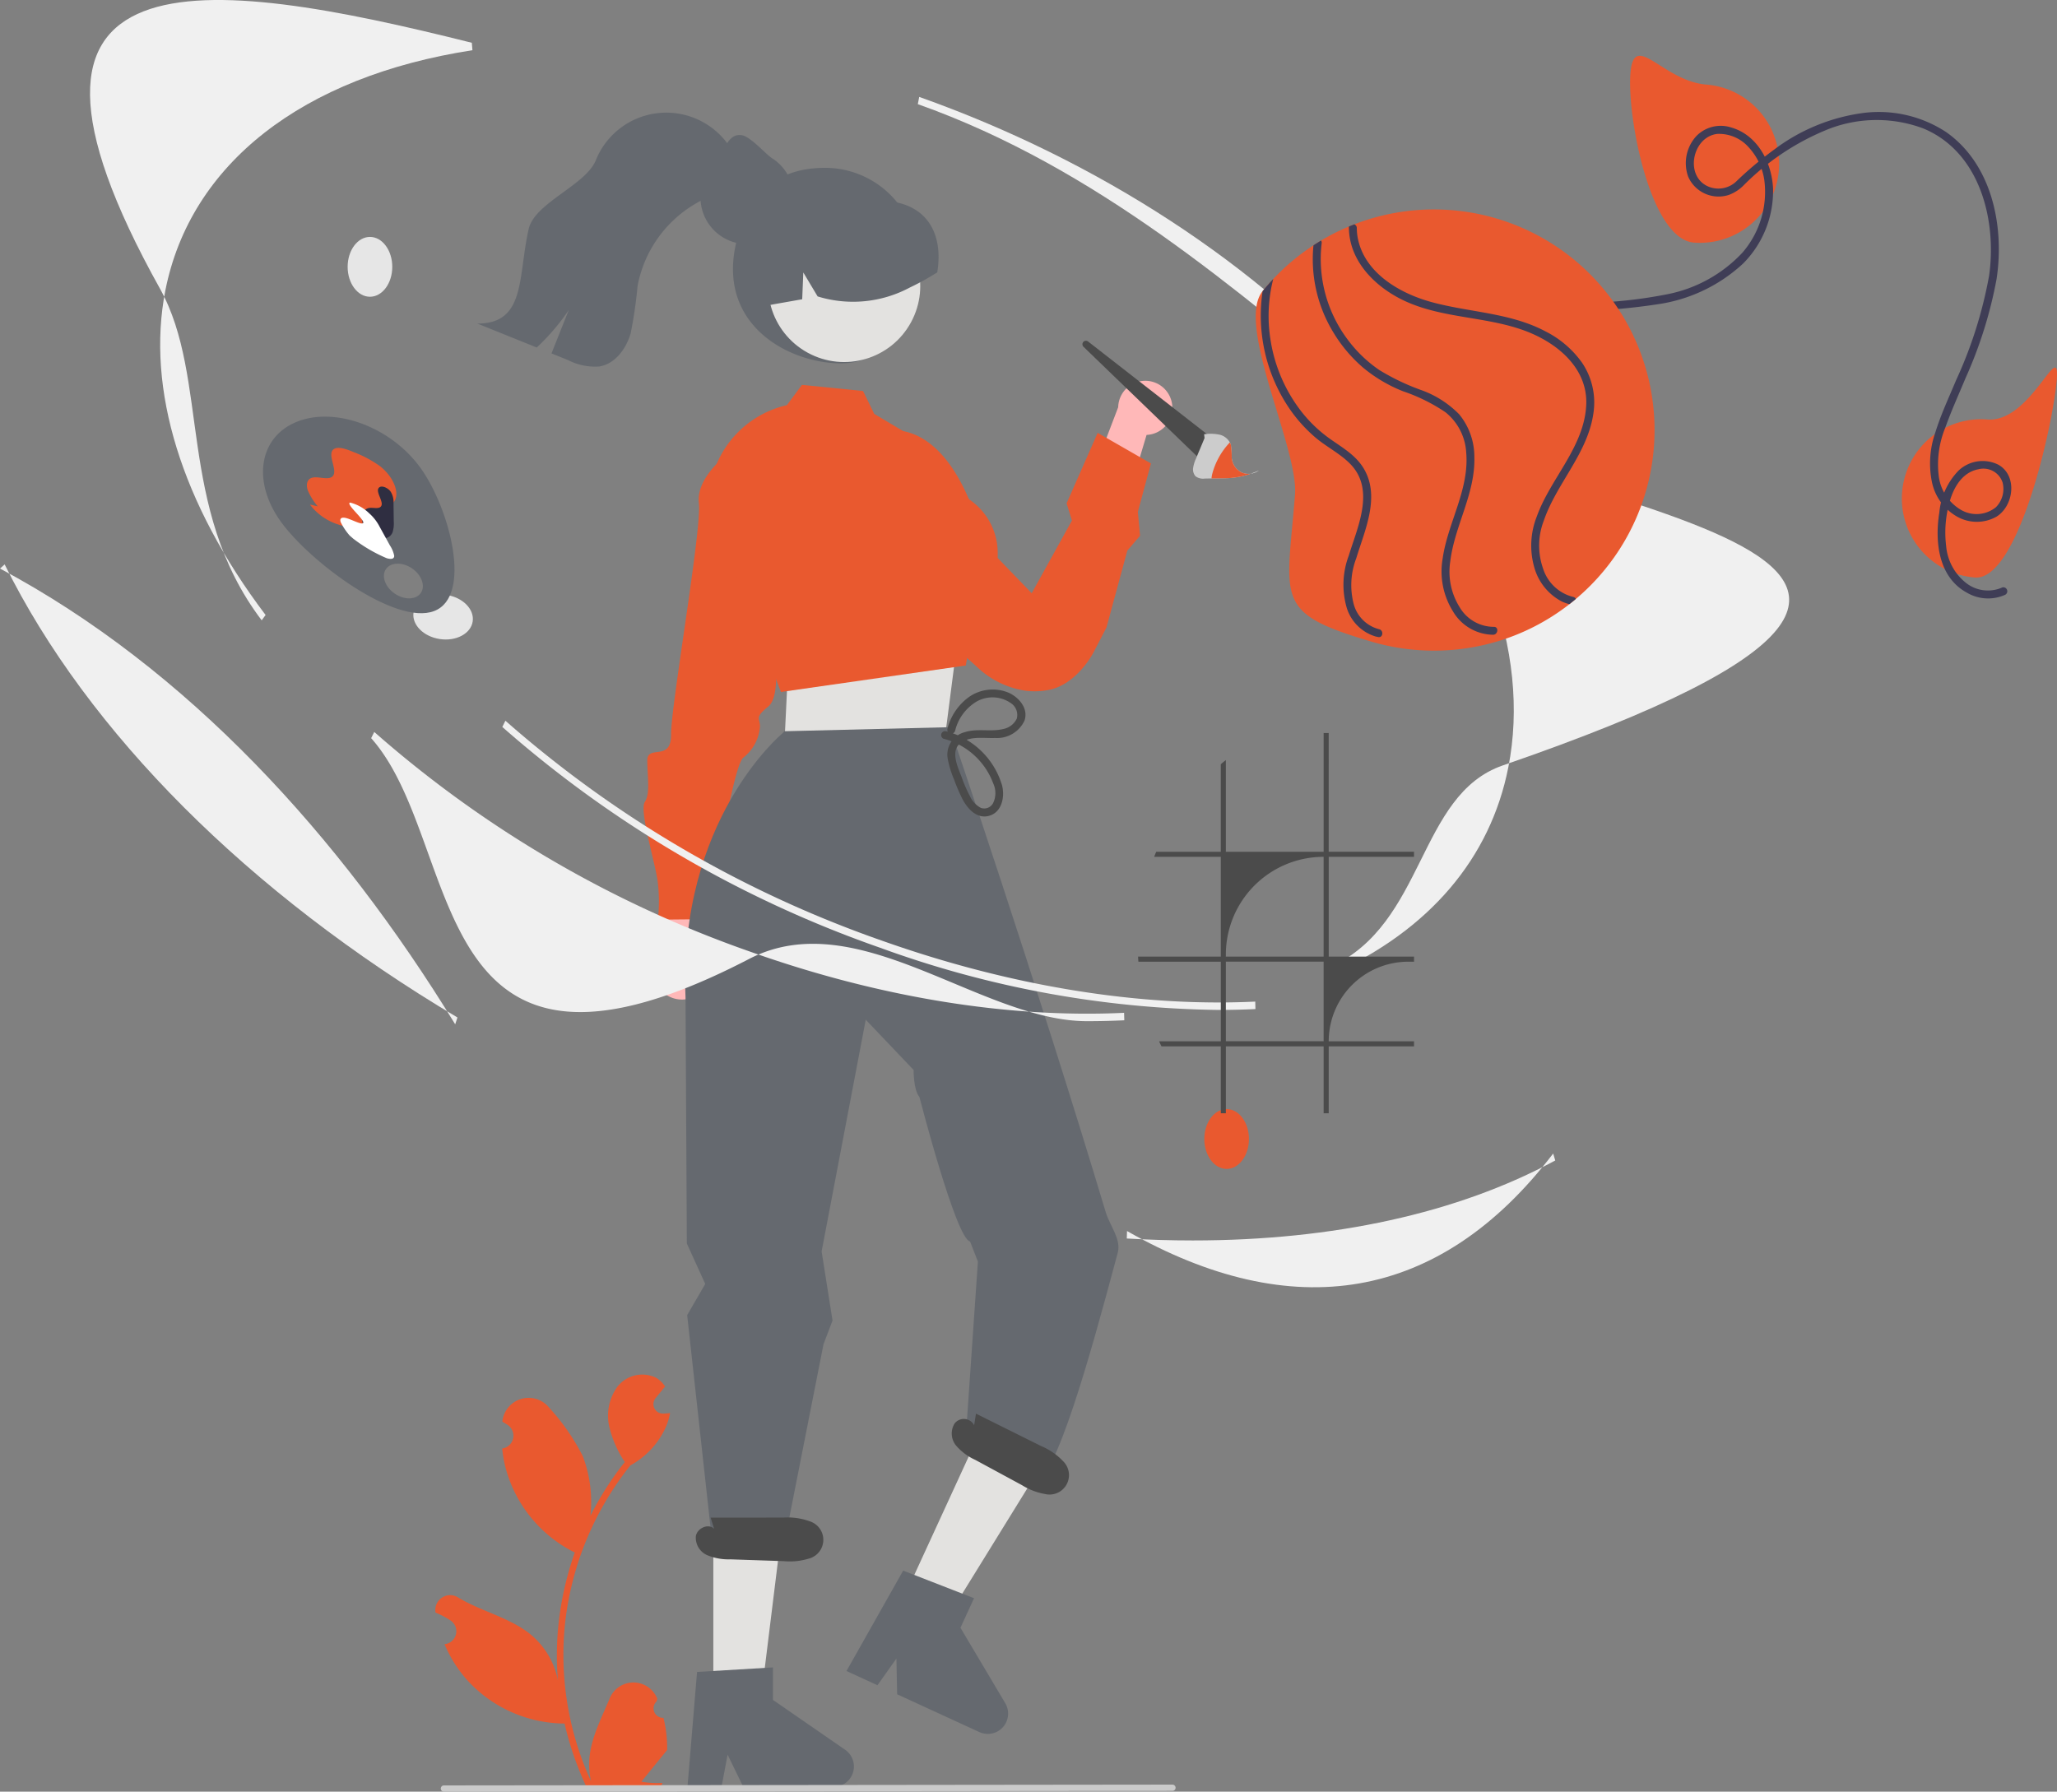 <svg id="Group_6908" data-name="Group 6908" xmlns="http://www.w3.org/2000/svg" width="229.61" height="200" viewBox="0 0 229.61 200">
  <rect x="0" y="0" width="229.61" height="200" fill="#808080" stroke="none"/>
  <path id="Path_8575" data-name="Path 8575" d="M400.953,669.487a1.066,1.066,0,0,1-.772-1.847l.073-.29-.029-.07a2.862,2.862,0,0,0-5.278.02c-.863,2.079-1.962,4.162-2.233,6.36a8.466,8.466,0,0,0,.149,2.911,33.94,33.94,0,0,1-3.087-14.1,32.753,32.753,0,0,1,.2-3.654q.168-1.492.467-2.963a34.332,34.332,0,0,1,6.808-14.551,9.137,9.137,0,0,0,3.8-3.943,6.97,6.97,0,0,0,.634-1.9c-.185.024-.373.039-.558.051l-.176.009h-.022a1.056,1.056,0,0,1-.867-1.72l.24-.295c.121-.152.246-.3.367-.452a.516.516,0,0,0,.039-.045l.419-.516a3.052,3.052,0,0,0-1-.967,3.519,3.519,0,0,0-4.337,1.013,5.517,5.517,0,0,0-.852,4.619,12.235,12.235,0,0,0,1.692,3.773c-.076.1-.155.191-.231.288a34.552,34.552,0,0,0-3.607,5.714,14.364,14.364,0,0,0-.857-6.672,24.061,24.061,0,0,0-3.714-5.36,2.948,2.948,0,0,0-5.251,1.448q0,.038-.008.076.3.17.591.361a1.445,1.445,0,0,1-.583,2.63l-.029,0a14.384,14.384,0,0,0,.379,2.15,14.807,14.807,0,0,0,7.372,9.28c.118.061.234.121.352.179a35.267,35.267,0,0,0-1.9,8.934,33.443,33.443,0,0,0,.024,5.4l-.009-.064a8.84,8.84,0,0,0-3.018-5.1c-2.322-1.907-5.6-2.61-8.108-4.143a1.659,1.659,0,0,0-2.541,1.614l.01.067a9.674,9.674,0,0,1,1.089.525q.3.17.591.361a1.445,1.445,0,0,1-.583,2.63l-.029,0-.061.009a14.392,14.392,0,0,0,2.648,4.146,14.82,14.82,0,0,0,10.748,4.716h0a35.258,35.258,0,0,0,2.369,6.915h8.461c.03-.094.058-.191.085-.285a9.617,9.617,0,0,1-2.341-.14c.628-.77,1.255-1.547,1.883-2.317a.536.536,0,0,0,.039-.045c.318-.394.64-.786.958-1.18h0a14.08,14.08,0,0,0-.413-3.587Z" transform="translate(-326.887 -477.725)" fill="#e9592f"/>
  <path id="Path_8576" data-name="Path 8576" d="M508.751,184.765c0,5.7-2.852,11.5-8.552,11.5s-13.565-4.129-11.8-12.976c1.118-5.59,4.326-8.847,10.027-8.847A10.322,10.322,0,0,1,508.751,184.765Z" transform="translate(-406.329 -155.706)" fill="#65696f"/>
  <path id="Path_8577" data-name="Path 8577" d="M463.6,447.8a3.173,3.173,0,0,0-.679-4.818l2.5-11-5.485,2.064L458.4,444.177a3.191,3.191,0,0,0,5.2,3.625Z" transform="translate(-385.086 -337.299)" fill="#ffb8b8"/>
  <path id="Path_8578" data-name="Path 8578" d="M472.616,303.767l-3.828.39s1,5.671-.565,6.949-.935,1.271-.926,2.218a4.854,4.854,0,0,1-1.86,3.489c-1.253.959-3.859,18.035-3.859,18.035l-5.68.054a17.8,17.8,0,0,0-.042-4.418c-.337-2.206-2.039-7.763-1.417-8.715s.295-2.7.276-4.6,2.69.2,2.66-2.957,3.444-22.957,3.1-25.794,3.1-5.395,3.1-5.395l3.156-.03Z" transform="translate(-382.464 -232.244)" fill="#e9592f"/>
  <path id="Path_8579" data-name="Path 8579" d="M631.644,257.425a3.007,3.007,0,0,1-2.807,3.657l-3.071,10.234-3.561-4.26,3.462-9.065a3.023,3.023,0,0,1,5.977-.566Z" transform="translate(-500.851 -212.534)" fill="#ffb8b8"/>
  <path id="Path_8580" data-name="Path 8580" d="M542.828,273.956s7.424-2.784,11.45,12.461l5.343,5.534,4.489-8.112-.594-1.924,3.469-7.865,5.948,3.414-1.464,5.4.247,2.669-1.421,1.66-2.327,8.581-1.456,2.8s-1.836,3.59-5.04,4.181a8.3,8.3,0,0,1-2.59.074,10.027,10.027,0,0,1-5.437-2.715,133.054,133.054,0,0,1-11.22-11.28Z" transform="translate(-444.458 -225.731)" fill="#e9592f"/>
  <path id="Path_8581" data-name="Path 8581" d="M633.754,253.322l-13.216-12.755a.391.391,0,0,1,.512-.59l14.014,10.918Z" transform="translate(-499.592 -201.855)" fill="#4b4b4b"/>
  <path id="Path_8582" data-name="Path 8582" d="M668.705,279.556a8.919,8.919,0,0,1-2.05.458c-.356.035-.713.048-1.066.052-.124,0-.25,0-.373.006l-.885.012c-.25,0-.5.009-.752.011a1.4,1.4,0,0,1-1.033-.26,1.155,1.155,0,0,1-.26-.955,3.889,3.889,0,0,1,.317-1.018c.317-.763.637-1.525.954-2.288l-.049-.427a5.045,5.045,0,0,1,1.751.054,1.8,1.8,0,0,1,1.122.859,1.514,1.514,0,0,1,.119.3,9.606,9.606,0,0,1,.088,1.435,2.449,2.449,0,0,0,.055.294,2,2,0,0,0,1.061,1.33A1.846,1.846,0,0,0,668.705,279.556Z" transform="translate(-529.1 -226.675)" fill="#ccc"/>
  <path id="Path_8583" data-name="Path 8583" d="M685.027,288.967a2.119,2.119,0,0,1-.929.37A9.958,9.958,0,0,0,685.027,288.967Z" transform="translate(-544.492 -236.456)" fill="#e6e6e6"/>
  <path id="Path_8584" data-name="Path 8584" d="M673.638,281.862a8.923,8.923,0,0,1-2.05.458c-.356.035-.713.048-1.066.052-.124,0-.25,0-.374.006l-.885.012a4.318,4.318,0,0,1,.067-.444,8.1,8.1,0,0,1,1.983-3.58,1.513,1.513,0,0,1,.119.3,9.623,9.623,0,0,1,.088,1.435,2.452,2.452,0,0,0,.055.294,2,2,0,0,0,1.061,1.33A1.846,1.846,0,0,0,673.638,281.862Z" transform="translate(-534.032 -228.981)" fill="#e9592f"/>
  <path id="Path_8585" data-name="Path 8585" d="M297.477,239.3l-.525,2.5-.446,9.232,17.941-2.429,1.378-10.69-1.9-3.129Z" transform="translate(-209.065 -165.547)" fill="#e3e2e0"/>
  <circle id="Ellipse_29" data-name="Ellipse 29" cx="8.491" cy="8.491" r="8.491" transform="translate(82.707 35.299) rotate(-61.337)" fill="#e3e2e0"/>
  <path id="Path_8586" data-name="Path 8586" d="M481.274,275.873l-2.335-6.066a11.233,11.233,0,0,1,8.7-10.948l.032-.008,1.679-2.262,6.821.682,1.25,2.555,4.943,2.943,5.622,6.582a7.235,7.235,0,0,1,3.126,4.845c.646,4.127-2.243,8.256-2.587,8.73l-.886,4.988-20.477,2.934-.156.02Z" transform="translate(-399.835 -213.626)" fill="#e9592f"/>
  <path id="Path_8587" data-name="Path 8587" d="M499.479,196.058c.077-.012.154-.028.231-.041,1.324-.235,2.649-.466,3.969-.7l.122-2.993L505.4,195a13.425,13.425,0,0,0,10.276-.984,29.016,29.016,0,0,0,3.078-1.7c.691-4.216-1.052-7.539-5.529-7.963-.139-.013-.239-.13-.36-.19h0a0,0,0,0,1,0,0c-.207-.1-.417-.19-.628-.275a9.353,9.353,0,0,0-9.818,1.9A11.174,11.174,0,0,0,499.479,196.058Z" transform="translate(-414.134 -161.912)" fill="#65696f"/>
  <path id="Path_8588" data-name="Path 8588" d="M342.209,559.624l4.871,2.238,10.951-17.724-7.189-3.3Z" transform="translate(-241.291 -381.342)" fill="#e3e2e0"/>
  <path id="Path_8589" data-name="Path 8589" d="M537.432,705.421l7.912,3.079-1.516,3.3,5,8.42a2.268,2.268,0,0,1-2.9,3.219l-9.167-4.213-.081-3.99-2.117,2.98-3.457-1.588Z" transform="translate(-436.618 -530.097)" fill="#65696f"/>
  <path id="Path_8590" data-name="Path 8590" d="M270,592.4h5.361l2.55-20.678H270Z" transform="translate(-190.375 -403.12)" fill="#e3e2e0"/>
  <path id="Path_8591" data-name="Path 8591" d="M470.267,451.837v-.055l2.014-3.47-2.056-4.517-.146-27.453c-.81-19.839,10.7-29.375,10.79-29.469l.25-.259,18.458-.452s9.7,28.479,17.408,54.141c.456,1.517,1.744,3.013,1.343,4.514-3.178,11.91-6.95,25.389-9.371,25.77l-7.667-4.129,1.425-20.641-.876-2.246c-1.569-.289-5.65-16.124-5.65-16.124-.684-.812-.649-3.02-.649-3.02l-5.344-5.611-4.926,25.863,1.218,7.714-1.008,2.652-4.317,21.9-.046.353-8.138-.812Z" transform="translate(-393.558 -304.988)" fill="#65696f"/>
  <path id="Path_8592" data-name="Path 8592" d="M471.99,742.565l8.474-.506v3.631l8.057,5.564a2.268,2.268,0,0,1-1.289,4.134H477.144L475.4,751.8l-.679,3.591h-3.8Z" transform="translate(-394.182 -555.931)" fill="#65696f"/>
  <path id="Path_8593" data-name="Path 8593" d="M486.252,168.986v.007a5.136,5.136,0,0,1-.169,1.317c-.018.075-.039.154-.065.23v0a5.209,5.209,0,0,1-3.212,3.344c-.111.043-.226.079-.341.111a4.655,4.655,0,0,1-.739.151,4.716,4.716,0,0,1-.678.047,5.165,5.165,0,0,1-.531-.025,5.026,5.026,0,0,1-1.209-.276,1.524,1.524,0,0,1-.179-.065.876.876,0,0,1-.086-.036,5.208,5.208,0,0,1-2.688-7.051l0,0a5.1,5.1,0,0,1,1.023-1.435c.94-.937,1.354-3.284,2.783-3.284a1.955,1.955,0,0,1,.2.007c.958.032,2.729,2.1,3.483,2.588a5.08,5.08,0,0,1,1.428,1.353,5.143,5.143,0,0,1,.84,1.852A5.21,5.21,0,0,1,486.252,168.986Z" transform="translate(-397.654 -146.946)" fill="#65696f"/>
  <path id="Path_8594" data-name="Path 8594" d="M420.335,161.18a8.225,8.225,0,0,1-3.214,1.8,13.523,13.523,0,0,0-7.856,9.879,51.061,51.061,0,0,1-.773,5.3c-.5,1.716-1.722,3.4-3.483,3.7a6.6,6.6,0,0,1-3.506-.711q-.925-.372-1.849-.746.964-2.42,1.926-4.839a24.524,24.524,0,0,1-3.571,4.179l-6.632-2.672c5.444.021,4.515-5.264,5.733-10.566.669-2.914,6.37-4.887,7.488-7.659a8.48,8.48,0,0,1,15.382-.773C421.1,158.511,421.128,160.251,420.335,161.18Z" transform="translate(-338.094 -140.951)" fill="#65696f"/>
  <path id="Path_8595" data-name="Path 8595" d="M567.239,377.408a8.036,8.036,0,0,1,5.51,4.991,2.551,2.551,0,0,1-.023,2.19,1.117,1.117,0,0,1-1.373.521,2.752,2.752,0,0,1-1.195-1.272,16.122,16.122,0,0,1-.942-2.161c-.427-1.12-1.338-2.99-.037-3.865,1.094-.736,2.543-.45,3.774-.5a3.37,3.37,0,0,0,3.282-1.943c.46-1.341-.618-2.6-1.78-3.112a4.625,4.625,0,0,0-4.317.411,6.26,6.26,0,0,0-2.507,3.626.443.443,0,0,0,.853.235,5.248,5.248,0,0,1,2.388-3.272,3.58,3.58,0,0,1,3.814.149,1.569,1.569,0,0,1,.678,1.768,2.127,2.127,0,0,1-1.523,1.141c-1.4.339-2.872-.1-4.271.348a2.589,2.589,0,0,0-1.911,2.935,10.645,10.645,0,0,0,.7,2.314,19.994,19.994,0,0,0,.956,2.233c.555,1.05,1.557,2.186,2.879,1.878,1.506-.351,1.864-2.11,1.541-3.4a8.824,8.824,0,0,0-6.265-6.066.443.443,0,0,0-.235.853Z" transform="translate(-461.876 -294.934)" fill="#4b4b4b"/>
  <path id="Path_8596" data-name="Path 8596" d="M583.3,651.244a7.178,7.178,0,0,0-2.384-1.623L573.638,646l-.207,1.291a1.3,1.3,0,0,0-2.172-.206,2.12,2.12,0,0,0,.162,2.486,6.206,6.206,0,0,0,2.129,1.586l5.221,2.826a7.176,7.176,0,0,0,2.564.986,2.169,2.169,0,0,0,1.961-3.723Z" transform="translate(-464.694 -488.198)" fill="#4b4b4b"/>
  <path id="Path_8597" data-name="Path 8597" d="M486.664,685.738a7.177,7.177,0,0,0-2.858-.387l-8.126.006.391,1.248c-.625-.637-1.861-.09-2.036.785a2.12,2.12,0,0,0,1.255,2.152,6.206,6.206,0,0,0,2.613.469l5.933.2a7.174,7.174,0,0,0,2.735-.263,2.169,2.169,0,0,0,.092-4.207Z" transform="translate(-396.357 -515.946)" fill="#4b4b4b"/>
  <path id="Path_8598" data-name="Path 8598" d="M480.729,416A114.248,114.248,0,0,1,443,409.06a127.392,127.392,0,0,1-42.18-24.651l.346-.694a126.825,126.825,0,0,0,41.994,24.537c14.316,5.083,28.74,7.437,41.706,6.816l.022.834Q482.831,416,480.729,416Z" transform="translate(-344.751 -303.263)" fill="#f0f0f0"/>
  <path id="Path_8599" data-name="Path 8599" d="M263.937,180.149c-9.549-12.605-5.762-26.992-11.357-37.029-21.441-38.467,4.961-34.923,34.811-27.442l.071.83c-19,2.932-31.493,12.71-34.28,26.826-2.166,10.971,1.809,23.834,11.191,36.22Z" transform="translate(-234.726 -110.903)" fill="#f0f0f0"/>
  <path id="Path_8600" data-name="Path 8600" d="M431.1,420.249c-11.918,0-25.614-13.225-37.732-6.942-36.69,19.025-31.64-12.81-42.18-24.65l.346-.694A126.825,126.825,0,0,0,393.528,412.5c14.316,5.082,28.74,7.437,41.706,6.816l.022.834Q433.2,420.25,431.1,420.249Z" transform="translate(-309.758 -306.258)" fill="#f0f0f0"/>
  <path id="Path_8601" data-name="Path 8601" d="M604.338,245.507l-.2-.791c10.659-4.832,9.743-19.226,19.279-22.513,72.644-25.038.936-27.862-15.193-41.106-14.424-11.844-30.143-25.613-50.12-32.705l.159-.807c20.065,7.123,37.951,18.8,50.363,32.875,12.475,14.147,17.942,29.048,15.393,41.957C622.01,232.6,615.2,240.58,604.338,245.507Z" transform="translate(-455.655 -136.767)" fill="#f0f0f0"/>
  <path id="Path_8602" data-name="Path 8602" d="M261.511,375.876C248.682,354.9,231.638,336.167,210.7,325l.519-.462c9.284,18.751,27.234,36.713,50.544,50.577Z" transform="translate(-210.7 -261.535)" fill="#f0f0f0"/>
  <path id="Path_8603" data-name="Path 8603" d="M644.571,557.242q-3.623,0-7.37-.217l.027-.834c18.424,10.482,34.86,7.99,47.568-8.652l.233.775C674.142,554.2,660.268,557.242,644.571,557.242Z" transform="translate(-511.425 -418.774)" fill="#f0f0f0"/>
  <ellipse id="Ellipse_30" data-name="Ellipse 30" cx="2.491" cy="3.34" rx="2.491" ry="3.34" transform="translate(134.43 123.803)" fill="#e9592f"/>
  <ellipse id="Ellipse_31" data-name="Ellipse 31" cx="2.491" cy="3.34" rx="2.491" ry="3.34" transform="translate(45.785 70.833) rotate(-81.367)" fill="#e6e6e6"/>
  <ellipse id="Ellipse_32" data-name="Ellipse 32" cx="2.491" cy="3.34" rx="2.491" ry="3.34" transform="translate(38.805 26.446)" fill="#e6e6e6"/>
  <path id="Path_8604" data-name="Path 8604" d="M327.862,274.36c-3.249-4.528-9.381-6.868-13.7-5.226s-5.18,6.643-1.931,11.171,12.812,11.65,17.127,10.009S331.111,278.888,327.862,274.36Zm.02,13.927c-.531.779-1.834.815-2.911.081s-1.518-1.961-.987-2.739,1.834-.815,2.911-.081S328.413,287.508,327.882,288.287Z" transform="translate(-280.905 -222.102)" fill="#65696f"/>
  <path id="Path_8605" data-name="Path 8605" d="M335.894,287.122l-1.214.981a4.782,4.782,0,0,1-1.725,1.02,4.692,4.692,0,0,1-2.648-.158,6.34,6.34,0,0,1-3.108-2.208l.875.2a6.817,6.817,0,0,1-1.118-1.8c-.205-.607-.091-1.222.463-1.388.634-.19,1.654.237,2.186-.07.92-.531-.593-2.51.246-3.121.489-.356,1.466,0,2.281.345a12.849,12.849,0,0,1,2.859,1.527c1.447,1.118,2.249,2.88,1.658,3.9A2.994,2.994,0,0,1,335.894,287.122Z" transform="translate(-292.604 -230.435)" fill="#e9592f"/>
  <path id="Path_8606" data-name="Path 8606" d="M350.349,300.861a3.532,3.532,0,0,1-2.209-.949l-.174-.228a3.688,3.688,0,0,1-.176-1.351.938.938,0,0,1,.8-.856c.415-.055.969.124,1.243-.116.53-.464-.7-1.744-.137-2.179.315-.244.986.069,1.275.488a2.2,2.2,0,0,1,.312,1.3q.014,1,.028,2.006a3.367,3.367,0,0,1-.118,1.173A1.039,1.039,0,0,1,350.349,300.861Z" transform="translate(-307.358 -240.779)" fill="#2f2e41"/>
  <path id="Path_8607" data-name="Path 8607" d="M344.7,307.337a16.806,16.806,0,0,1-3.75-2.193l-.379-.33a6.893,6.893,0,0,1-1-1.489c-.147-.4.042-.638.693-.443.576.172,1.484.661,1.753.565.519-.186-1.982-2.181-1.4-2.319a4.658,4.658,0,0,1,2.131,1.2,5.175,5.175,0,0,1,1.171,1.511l1.145,2.081a3.2,3.2,0,0,1,.473,1.143C345.548,307.362,345.3,307.513,344.7,307.337Z" transform="translate(-301.535 -245.027)" fill="#fff"/>
  <path id="Path_8608" data-name="Path 8608" d="M827.746,133.981c.385-4.871,3.608.877,8.479,1.261a8.847,8.847,0,0,1-1.393,17.639C829.96,152.5,827.361,138.852,827.746,133.981Z" transform="translate(-645.752 -125.801)" fill="#e9592f"/>
  <path id="Path_8609" data-name="Path 8609" d="M930.6,263.963a8.847,8.847,0,0,1,9.516-8.123c4.871.385,8.129-9.288,7.744-4.417s-4.267,22.441-9.138,22.056a8.847,8.847,0,0,1-8.123-9.516Z" transform="translate(-718.28 -209.014)" fill="#e9592f"/>
  <path id="Path_8610" data-name="Path 8610" d="M780.164,206.462a3.947,3.947,0,0,1-4.02-.584,5.894,5.894,0,0,1-2.165-4.071,12.53,12.53,0,0,1,.415-5.034c.455-1.575,1.429-3.209,3.169-3.534a2.248,2.248,0,0,1,2.719,1.483,2.9,2.9,0,0,1-.745,2.746,3.442,3.442,0,0,1-3.921.288,5.1,5.1,0,0,1-2.466-3.782,10.812,10.812,0,0,1,.734-5.386c.665-1.87,1.493-3.684,2.254-5.515a48.237,48.237,0,0,0,3.468-11.064c.9-5.869-.5-12.834-5.648-16.427a13.689,13.689,0,0,0-9.575-2.071,21.125,21.125,0,0,0-9.55,4,40.546,40.546,0,0,0-4.2,3.514,2.9,2.9,0,0,1-3.155.669c-2.735-1.113-1.863-5.563.956-5.895a4.417,4.417,0,0,1,3.469,1.457,6.866,6.866,0,0,1,1.774,3.662,10.349,10.349,0,0,1-2.448,8.147,15.557,15.557,0,0,1-8.4,4.637,51.273,51.273,0,0,1-10.8.965,41.693,41.693,0,0,0-11.02,1.285,27.232,27.232,0,0,0-8.029,3.946,28.445,28.445,0,0,0-10.507,14.179,26.052,26.052,0,0,0-.994,4.242c-.084.563.8.631.882.07a27.4,27.4,0,0,1,17.158-21.006,33.731,33.731,0,0,1,11.089-1.8,67.455,67.455,0,0,0,11.521-.822,17.714,17.714,0,0,0,9.186-4.491,11.476,11.476,0,0,0,3.342-8.387c-.133-2.87-1.714-5.939-4.642-6.792a3.808,3.808,0,0,0-3.87.9,4.462,4.462,0,0,0-.966,4.569,3.7,3.7,0,0,0,4.528,2.055,4.5,4.5,0,0,0,1.7-1.109,28.036,28.036,0,0,1,9.459-6.254,14.849,14.849,0,0,1,10.563-.062c6.326,2.626,8.227,10.245,7.342,16.452a48.285,48.285,0,0,1-3.69,11.671c-.8,1.921-1.7,3.83-2.311,5.823a10.42,10.42,0,0,0-.375,5.537,5.79,5.79,0,0,0,2.819,3.856,4.472,4.472,0,0,0,4.4-.012c1.92-1.214,2.352-4.565.2-5.787a3.921,3.921,0,0,0-4.45.652,7.767,7.767,0,0,0-2.148,4.69c-.518,3.231-.111,7.21,3.081,8.939a4.662,4.662,0,0,0,4.257.242.443.443,0,0,0-.385-.8Z" transform="translate(-556.743 -140.852)" fill="#3f3d56"/>
  <path id="Path_8611" data-name="Path 8611" d="M690.405,222.01c.408-5.165-6.66-18.976-3.619-22.715q.566-.7,1.187-1.356a24.358,24.358,0,0,1,4.492-3.76c.278-.185.558-.361.841-.531a24.835,24.835,0,0,1,3.127-1.578l.593-.237a24.626,24.626,0,0,1,24.734,41.816c-.235.2-.475.394-.721.585a24.526,24.526,0,0,1-8.186,4.2s0,0-.006,0a24.722,24.722,0,0,1-13.645.061H699.2c-.1-.028-.2-.057-.295-.088C687.983,235.184,689.473,233.814,690.405,222.01Z" transform="translate(-545.851 -166.794)" fill="#e9592f"/>
  <path id="Path_8612" data-name="Path 8612" d="M721.279,196.157a.469.469,0,0,1,.012-.111l.593-.237a.442.442,0,0,1,.277.418,6.051,6.051,0,0,0,.152,1.328c.855,3.783,4.727,5.988,8.185,6.933,4.23,1.16,8.776,1.175,12.722,3.271a11.174,11.174,0,0,1,4.076,3.487,7.94,7.94,0,0,1,1.294,5.531c-.6,4.564-4.117,7.9-5.564,12.133a7.721,7.721,0,0,0-.065,5.349A4.733,4.733,0,0,0,746.3,237.4a.428.428,0,0,1,.314.223c-.235.2-.475.394-.721.585a4.3,4.3,0,0,1-.855-.3,6.16,6.16,0,0,1-3.078-3.846,8.827,8.827,0,0,1,.292-5.639c1.522-4.246,5.282-7.738,5.517-12.426.2-4.063-3.137-6.871-6.622-8.223-4.311-1.672-9.144-1.423-13.391-3.3C724.418,203,721.294,200.042,721.279,196.157Z" transform="translate(-570.709 -170.769)" fill="#3f3d56"/>
  <path id="Path_8613" data-name="Path 8613" d="M707.682,202.495c.278-.185.558-.361.841-.531a.368.368,0,0,1,.074.3,14.971,14.971,0,0,0,2.846,10.676A14.792,14.792,0,0,0,715,216.394a25.182,25.182,0,0,0,4.648,2.237,11.223,11.223,0,0,1,4.293,2.721,7.463,7.463,0,0,1,1.7,4.767c.122,4.1-2.21,7.682-2.691,11.676a7.467,7.467,0,0,0,1.037,5.075,4.436,4.436,0,0,0,3.825,2.213c.534-.023.5.755.029.869a.474.474,0,0,1-.1.013,5.267,5.267,0,0,1-4.486-2.608,8.411,8.411,0,0,1-1.152-5.9c.57-4,2.993-7.7,2.628-11.841a6.214,6.214,0,0,0-2.317-4.49,19.716,19.716,0,0,0-4.729-2.338,16.4,16.4,0,0,1-4.468-2.643,16.189,16.189,0,0,1-3.316-3.933A15.683,15.683,0,0,1,707.682,202.495Z" transform="translate(-561.068 -175.11)" fill="#3f3d56"/>
  <path id="Path_8614" data-name="Path 8614" d="M688.123,217.871q.565-.7,1.187-1.356a16.735,16.735,0,0,0-.287,6.894,17.369,17.369,0,0,0,3.44,7.913,15.216,15.216,0,0,0,3.146,3.009c1.358.965,2.86,1.809,3.759,3.264,1.951,3.16.167,6.941-.792,10.1a8.381,8.381,0,0,0-.287,5.092A3.951,3.951,0,0,0,701.1,255.6c.557.1.49.985-.07.882q-.157-.03-.314-.069a4.829,4.829,0,0,1-3.188-3.151,9.206,9.206,0,0,1,.216-5.876c.966-3.169,2.953-7.31.212-10.177-1.156-1.21-2.721-1.951-3.984-3.042a16.439,16.439,0,0,1-2.955-3.337,18.456,18.456,0,0,1-2.893-12.961Z" transform="translate(-547.187 -185.37)" fill="#3f3d56"/>
  <path id="Path_8615" data-name="Path 8615" d="M672.267,402.2v-.568h-9.523V388.383h-.567v13.252H651.263V391.4q-.286.225-.565.463v9.771h-7.209c-.08.188-.157.377-.23.568H650.7v11.136h-9.236c.009.191.022.379.038.568h9.2v8.884h-6.891c.084.191.173.379.267.565H650.7v7.468h.565v-7.468h10.914v7.468h.567v-7.468h9.523v-.565h-9.523a8.883,8.883,0,0,1,8.886-8.884h.638v-.568h-9.523V402.2Zm-10.09,20.588H651.263v-8.884h10.914Zm0-9.452H651.263v-.223A10.914,10.914,0,0,1,662.177,402.2Z" transform="translate(-514.429 -306.554)" fill="#4b4b4b"/>
  <path id="Path_8616" data-name="Path 8616" d="M459.3,787.111l-81.319.091a.351.351,0,1,1,0-.7l81.319-.091a.351.351,0,0,1,0,.7Z" transform="translate(-328.401 -587.201)" fill="#cacaca"/>
</svg>
